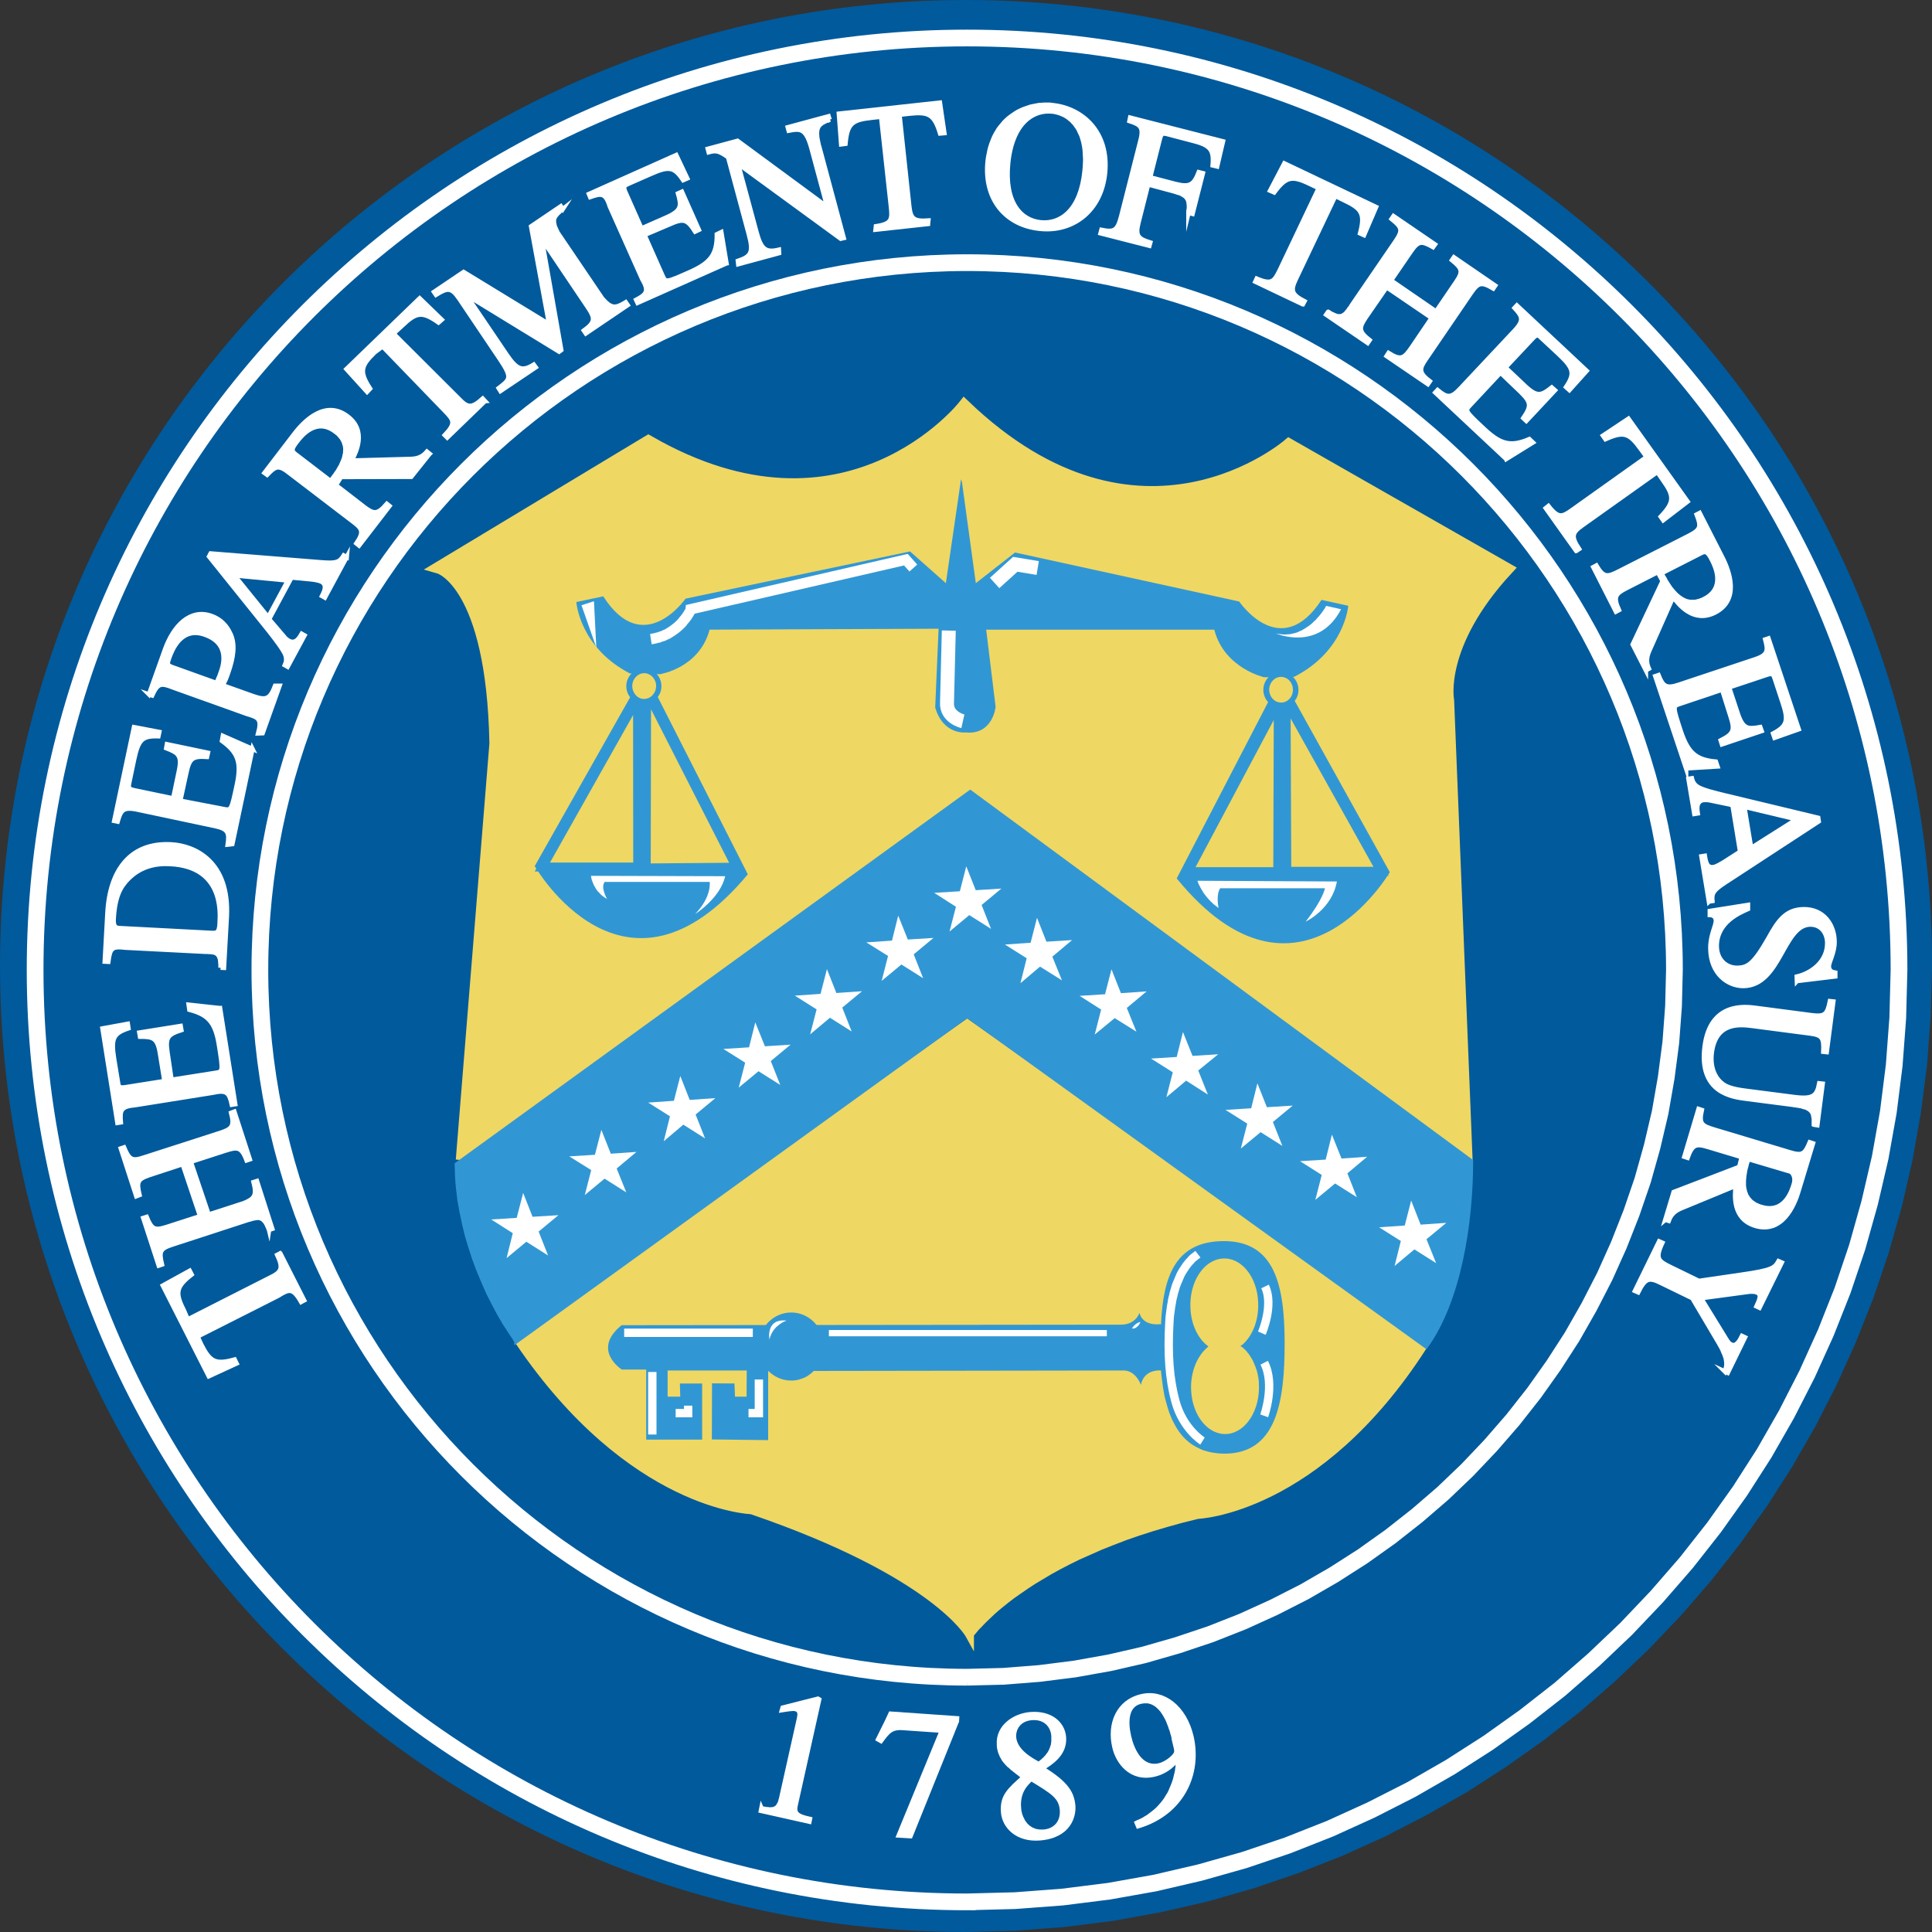 <?xml version="1.0" encoding="UTF-8"?>
<svg id="svg64533" xmlns="http://www.w3.org/2000/svg" viewBox="0 0 576 576">
  <rect x="0" y="0" width="576" height="576" fill="#333333" stroke="none"/>
  <defs>
    <style>
      .cls-1 {
        fill: #005a9c;
      }

      .cls-2 {
        stroke-width: 4.99px;
      }

      .cls-2, .cls-3, .cls-4, .cls-5, .cls-6, .cls-7, .cls-8, .cls-9, .cls-10, .cls-11, .cls-12, .cls-13, .cls-14, .cls-15, .cls-16, .cls-17 {
        fill: none;
      }

      .cls-2, .cls-3, .cls-4, .cls-5, .cls-6, .cls-10, .cls-12, .cls-13, .cls-14, .cls-17 {
        stroke: #fff;
      }

      .cls-2, .cls-3, .cls-7, .cls-9, .cls-11, .cls-12, .cls-13, .cls-18, .cls-17 {
        stroke-miterlimit: 10;
      }

      .cls-3 {
        stroke-width: 1.87px;
      }

      .cls-4 {
        stroke-width: 1.87px;
      }

      .cls-4, .cls-5, .cls-6, .cls-10, .cls-14, .cls-15, .cls-16 {
        stroke-miterlimit: 55.42;
      }

      .cls-19, .cls-18 {
        fill: #3197d4;
      }

      .cls-5 {
        stroke-width: 4.16px;
      }

      .cls-20 {
        fill: #fff;
      }

      .cls-21 {
        fill: #efd763;
      }

      .cls-6 {
        stroke-width: 2.49px;
      }

      .cls-7 {
        stroke: #005a9c;
        stroke-width: 2.66px;
      }

      .cls-9 {
        stroke-width: 2.66px;
      }

      .cls-9, .cls-11 {
        stroke: #efd763;
      }

      .cls-10 {
        stroke-width: 3.11px;
      }

      .cls-11 {
        stroke-width: 3.74px;
      }

      .cls-12 {
        stroke-width: 4.16px;
      }

      .cls-13 {
        stroke-width: 2.49px;
      }

      .cls-14 {
        stroke-width: 1.33px;
      }

      .cls-18 {
        stroke-width: 1.34px;
      }

      .cls-18, .cls-15, .cls-16 {
        stroke: #3197d4;
      }

      .cls-15 {
        stroke-width: 2.66px;
      }

      .cls-16 {
        stroke-width: 2.66px;
      }

      .cls-17 {
        stroke-width: 1.33px;
      }
    </style>
  </defs>
  <g id="g67483">
    <path id="path64543" class="cls-1" d="M287.97,574.67l14.77-.37,14.56-1.12,14.34-1.81,14.08-2.55,13.92-3.19,13.6-3.88,13.28-4.52,13.01-5.1,12.7-5.74,12.38-6.37,12.01-6.85,11.63-7.49,11.26-7.97,10.84-8.5,10.36-9.03,9.99-9.51,9.46-9.93,9.03-10.41,8.5-10.84,8.02-11.21,7.44-11.63,6.91-12.01,6.32-12.38,5.74-12.7,5.15-13.01,4.52-13.33,3.88-13.6,3.19-13.86,2.5-14.13,1.86-14.34,1.06-14.56.42-14.77C574.67,129.67,446.28,1.33,287.97,1.33S1.33,129.67,1.33,287.97s128.34,286.7,286.65,286.7Z"/>
    <path id="path64545" class="cls-7" d="M287.97,574.67l14.77-.37,14.56-1.12,14.34-1.81,14.08-2.55,13.92-3.19,13.6-3.88,13.28-4.52,13.01-5.1,12.7-5.74,12.38-6.37,12.01-6.85,11.63-7.49,11.26-7.97,10.84-8.5,10.36-9.03,9.99-9.51,9.46-9.93,9.03-10.41,8.5-10.84,8.02-11.21,7.44-11.63,6.91-12.01,6.32-12.38,5.74-12.7,5.15-13.01,4.52-13.33,3.88-13.6,3.19-13.86,2.5-14.13,1.86-14.34,1.06-14.56.42-14.77C574.67,129.67,446.28,1.33,287.97,1.33S1.33,129.67,1.33,287.97s128.34,286.7,286.65,286.7Z"/>
    <path id="path64547" class="cls-21" d="M137.9,344.02l9.88-122.34c-.9-47.92-16.79-52.48-16.79-52.48l62.31-37.56c59.12,34.1,94.18-10.62,94.18-10.62,52.43,50.2,96.79,11.58,96.79,11.58l64.97,37.08c-20.88,22.58-17.58,39.1-17.58,39.1l5.37,133.65-147.78-108.74-151.34,110.33Z"/>
    <path id="path64549" class="cls-11" d="M137.9,344.02l9.88-122.34c-.9-47.92-16.79-52.48-16.79-52.48l62.31-37.56c59.12,34.1,94.18-10.62,94.18-10.62,52.43,50.2,96.79,11.58,96.79,11.58l64.97,37.08c-20.88,22.58-17.58,39.1-17.58,39.1l5.37,133.65-147.78-108.74-151.34,110.33Z"/>
    <path id="path64551" class="cls-21" d="M289.04,487.18l.05-.05.11-.21.27-.32.37-.42.48-.58.53-.64.74-.74.8-.85.96-.96,1.06-1.01,1.17-1.12,1.33-1.17,1.49-1.22,1.59-1.27,1.75-1.33,1.91-1.33,2.07-1.43,2.18-1.43,2.39-1.43,2.5-1.49,2.71-1.49,2.87-1.49,3.03-1.49,3.24-1.43,3.35-1.49,3.61-1.43,3.72-1.43,3.98-1.38,4.14-1.33,4.3-1.27,4.57-1.27,4.73-1.17s35.64-1.22,67.09-50.15l-135.78-96.1-133.44,94.66c33.36,49.19,69.16,50.2,69.16,50.2,54.82,18.75,64.97,37.08,64.97,37.08Z"/>
    <path id="path64553" class="cls-9" d="M289.04,487.18l.05-.05.11-.21.27-.32.37-.42.48-.58.53-.64.74-.74.8-.85.96-.96,1.06-1.01,1.17-1.12,1.33-1.17,1.49-1.22,1.59-1.27,1.75-1.33,1.91-1.33,2.07-1.43,2.18-1.43,2.39-1.43,2.5-1.49,2.71-1.49,2.87-1.49,3.03-1.49,3.24-1.43,3.35-1.49,3.61-1.43,3.72-1.43,3.98-1.38,4.14-1.33,4.3-1.27,4.57-1.27,4.73-1.17s35.64-1.22,67.09-50.15l-135.78-96.1-133.44,94.66c33.36,49.19,69.16,50.2,69.16,50.2,54.82,18.75,64.97,37.08,64.97,37.08Z"/>
    <path id="path64555" class="cls-19" d="M346.14,408.61l.11,1.27.16,1.27.16,1.27.16,1.22.21,1.22.21,1.17.27,1.17.32,1.12.32,1.12.32,1.06.37,1.06.42,1.01.42.96.48.9.48.9.53.85.58.85.58.74.64.74.69.69.74.64.74.58.8.53.85.48.85.42.9.42,1.01.32,1.01.27,1.01.21,1.12.16,1.12.11,1.22.05c15.62.05,18.06-15.35,18.06-32.88s-3.03-30.55-18.22-30.49c-14.24.05-18.01,10.31-18.65,24.91l-.16-.16s-5.15.85-6.27-3.35c0,0-1.06,3.67-5.84,3.51l-148.53.16c-9.14,7.38.05,13.23.05,13.23h7.28v20.88h16.68v-16.73h-6.64l.11,3.93h-3.77v-7.81h23.59l-.05,7.81h-3.45l-.16-3.93-6.69-.05-.05,16.73,16.79.21v-20.61l106.14-.16c3.61.16,4.99,4.3,4.99,4.3.96-4.89,6-4.3,6-4.3Z"/>
    <path id="path64557" class="cls-19" d="M235.91,411.59h.48l.48-.05.53-.05.48-.11.48-.11.42-.16.48-.16.42-.16.42-.21.42-.21.42-.27.37-.27.37-.27.37-.32.37-.32.32-.32.37-.37.27-.37.32-.37.27-.37.27-.42.21-.42.21-.42.21-.48.16-.42.16-.48.11-.48.11-.53.11-.48.05-.53.05-.48v-.53c0-5.63-4.36-10.15-9.72-10.15s-9.77,4.52-9.77,10.15,4.36,10.15,9.77,10.15Z"/>
    <path id="path64559" class="cls-8" d="M235.91,411.59h.48l.48-.05.53-.05.48-.11.48-.11.42-.16.48-.16.42-.16.42-.21.42-.21.42-.27.37-.27.37-.27.37-.32.37-.32.32-.32.37-.37.27-.37.32-.37.27-.37.27-.42.21-.42.21-.42.21-.48.16-.42.16-.48.11-.48.11-.53.11-.48.05-.53.05-.48v-.53c0-5.63-4.36-10.15-9.72-10.15s-9.77,4.52-9.77,10.15,4.36,10.15,9.77,10.15Z"/>
    <line id="line64561" class="cls-13" x1="186.09" y1="397.35" x2="224.44" y2="397.35"/>
    <polyline id="polyline64563" class="cls-6" points="223.16 421.31 226.25 421.31 226.25 411.27"/>
    <polyline id="polyline64565" class="cls-6" points="201.44 421.31 205.16 421.31 205.16 419.08"/>
    <line id="line64567" class="cls-13" x1="194.48" y1="409.04" x2="194.48" y2="427.68"/>
    <path id="path64569" class="cls-20" d="M229.43,399.42v-.21l.05-.16.05-.21.05-.21.05-.16.11-.16.11-.37.16-.32.16-.32.21-.32.16-.27.21-.27.21-.27.21-.21.21-.27.27-.21.21-.16.21-.21.21-.16.21-.16.21-.16.21-.11.21-.16.21-.11.21-.11.16-.11.16-.05.16-.05.11-.05.16-.05.05-.05.11-.05h.11c-6.43-.74-5.15,5.68-5.15,5.68Z"/>
    <line id="line64571" class="cls-3" x1="247.12" y1="397.46" x2="329.99" y2="397.46"/>
    <path id="path64573" class="cls-20" d="M337.48,396.08h.53l.05-.05h.16l.05-.05h.05l.11-.05h.05l.11-.05.11-.11.11-.05.11-.11.11-.05.11-.11.11-.11.05-.05.11-.11.05-.11.11-.11.05-.11.05-.05.05-.11.05-.11.05-.05.05-.05v-.11l.05-.05v-.05h.05v-.05h0v-.05h.05v-.05h0c-1.7.32-2.55,1.97-2.55,1.97Z"/>
    <path id="path64575" class="cls-13" d="M376.9,406.28c3.35,6.53,0,15.83,0,15.83"/>
    <path id="path64577" class="cls-13" d="M377.16,383.54c2.66,5.58-.96,13.92-.96,13.92"/>
    <path id="path64579" class="cls-13" d="M357.14,373.92l-.48.37-.48.37-.48.37-.42.42-.42.48-.42.42-.37.48-.42.53-.32.48-.37.58-.37.53-.32.58-.32.58-.27.64-.27.64-.27.64-.27.64-.27.69-.21.69-.21.74-.21.69-.16.74-.21.8-.16.74-.11.8-.16.8-.11.8-.11.85-.11.8-.11.85-.05.9-.05.85c-.53,9.3,0,16.73,1.81,23.37,2.23,8.23,8.07,11.85,8.07,11.85"/>
    <path id="path64581" class="cls-19" d="M296.84,210.84l-2.82-23.11h68c2.97,11.53,14.87,14.18,14.87,14.18l8.92-.11c15.14-7.7,16.15-21.2,16.15-21.2l-7.97-1.75c-12.22,18.7-24.54.48-24.54.48l-66.83-14.61-11.69,9.14-4.14-30.17-.27-.8-4.52,30.97-10.68-9.46-66.93,14.08s-12.54,18.06-24.54-.69l-8.02,1.7s.9,13.49,15.99,21.3l8.92.21s11.74-1.75,14.82-13.28l68.16-.27h.11l-1.01,23.48c2.39,8.23,9.08,7.44,9.08,7.44,8.07.8,8.92-7.54,8.92-7.54Z"/>
    <polyline id="polyline64583" class="cls-10" points="194.05 190.55 194.43 190.49 194.85 190.39 195.22 190.34 195.59 190.23 195.97 190.12 196.34 190.07 197.03 189.8 197.72 189.59 198.36 189.27 198.99 189.01 199.58 188.64 200.11 188.32 200.64 187.95 201.17 187.57 201.65 187.2 202.08 186.83 202.5 186.46 202.93 186.03 203.3 185.66 203.62 185.24 203.93 184.86 204.25 184.49 204.52 184.12 204.78 183.8 205 183.43 205.21 183.11 205.37 182.85 205.53 182.58 205.69 182.31 205.79 182.1 205.85 181.94 205.95 181.78 205.95 181.73 206.01 181.68 206.01 181.68 206.01 181.62 206.01 181.62 206.01 181.62 270.07 166.86 272.3 169.35"/>
    <polygon id="polygon64585" class="cls-20" points="174.56 181.04 176.52 186.62 176.21 180.51 174.56 181.04"/>
    <polygon id="polygon64587" class="cls-4" points="174.56 181.04 176.52 186.62 176.21 180.51 174.56 181.04"/>
    <path id="path64589" class="cls-20" d="M380.51,188.85l.42.11.42.05.42.05.42.05.42.05h.8l.42-.05h.37l.37-.05.37-.05.37-.11.37-.05.37-.11.69-.21.69-.32.64-.27.64-.37.58-.37.58-.37.53-.37.53-.42.53-.48.42-.42.48-.42.37-.48.42-.42.32-.42.32-.37.32-.42.27-.37.21-.32.21-.32.21-.27.05-.11.05-.11.05-.11.05-.11.05-.05.05-.11v-.05h.05v-.05h0l4.46,1.01c-6.69,12.8-19.39,7.22-19.39,7.22Z"/>
    <polyline id="polyline64591" class="cls-5" points="296.53 173.81 302.69 168.24 309.38 169.35"/>
    <path id="path64593" class="cls-12" d="M282.87,188l-.53,21.46c-.27,4.46,4.73,5.58,4.73,5.58"/>
    <path id="path64595" class="cls-19" d="M385.66,208.34l28.69,51.69s-27.15,46.43-63.53,1.86l27.62-53.28,7.22-.27Z"/>
    <path id="path64597" class="cls-20" d="M363.3,270.71l-.42-.32-.42-.32-.42-.32-.37-.32-.32-.32-.37-.32-.32-.37-.32-.32-.27-.32-.32-.37-.27-.32-.21-.32-.27-.32-.21-.32-.21-.32-.16-.32-.21-.32-.16-.27-.16-.27-.11-.27-.16-.27-.11-.21-.11-.27-.11-.16-.05-.21-.05-.16-.05-.11-.05-.16-.05-.05v-.11h-.05v-.05l41.59.21c-1.49,8.34-9.3,11.95-9.3,11.95,5.26-6.75,5.74-9.93,5.74-9.93h-31.24c-1.33,2.07-.48,5.84-.48,5.84Z"/>
    <path id="path64599" class="cls-19" d="M188.48,206.8l-29.06,51.42s26.77,46.64,63.53,2.44l-27.2-53.55-7.28-.32Z"/>
    <polygon id="polygon64601" class="cls-21" points="192.78 205.95 192.67 258.76 219.55 258.54 192.78 205.95"/>
    <polygon id="polygon64603" class="cls-15" points="192.78 205.95 192.67 258.76 219.55 258.54 192.78 205.95"/>
    <polygon id="polygon64605" class="cls-21" points="190.07 208.13 190.12 258.49 161.7 258.49 190.07 208.13"/>
    <polygon id="polygon64607" class="cls-16" points="190.07 208.13 190.12 258.49 161.7 258.49 190.07 208.13"/>
    <path id="path64609" class="cls-20" d="M180.99,268.05l-.16-.16-.21-.11-.21-.11-.16-.11-.37-.27-.37-.27-.32-.27-.27-.27-.27-.32-.27-.27-.27-.27-.21-.32-.21-.27-.16-.27-.16-.32-.16-.27-.16-.27-.11-.27-.11-.27-.11-.27-.11-.21-.05-.27-.11-.21-.05-.21-.05-.16-.05-.21v-.16l-.05-.11v-.27l-.05-.05v-.11h0l40,.11c-1.43,6.53-8.92,11.26-8.92,11.26,5.05-5.31,4.3-9.56,4.3-9.56h-31.29c-1.33,1.65.69,5.05.69,5.05Z"/>
    <path id="path64611" class="cls-21" d="M369.83,401.28l.27.21.32.21.27.21.27.27.21.21.27.27.27.27.21.32.27.27.21.32.21.32.21.32.21.32.21.37.21.32.16.37.16.37.16.37.16.37.16.42.16.37.11.42.16.37.11.42.11.42.11.48.05.42.11.42.05.48.05.42.05.48v.48c.42,7.65-3.72,14.34-9.3,14.93-5.58.58-10.46-5.15-10.89-12.8-.32-5.26,1.59-10.09,4.62-12.8l.53-.48c-3.03-2.18-5.15-6.37-5.37-11.42-.37-7.65,3.82-14.29,9.46-14.77,5.58-.53,10.41,5.31,10.73,12.96.27,5.31-1.65,10.09-4.73,12.75l-.53.32Z"/>
    <polygon id="polygon64613" class="cls-21" points="381.1 209.3 380.94 259.87 354.22 259.87 381.1 209.3"/>
    <polygon id="polygon64615" class="cls-16" points="381.1 209.3 380.94 259.87 354.22 259.87 381.1 209.3"/>
    <polygon id="polygon64617" class="cls-21" points="383.43 209.03 383.65 259.77 411.75 259.77 383.43 209.03"/>
    <polygon id="polygon64619" class="cls-16" points="383.43 209.03 383.65 259.77 411.75 259.77 383.43 209.03"/>
    <path id="path64621" class="cls-19" d="M191.98,209.88h.53l.21-.05.27-.05.27-.05.27-.05.21-.11.27-.05.21-.11.21-.16.21-.11.21-.16.21-.16.21-.11.16-.21.21-.16.16-.16.16-.21.16-.21.16-.21.11-.21.16-.21.11-.21.11-.27.11-.21.05-.27.11-.27.05-.21.05-.27v-.27l.05-.27v-.32c0-2.92-2.34-5.31-5.21-5.31s-5.26,2.39-5.26,5.31,2.34,5.31,5.26,5.31Z"/>
    <path id="path64623" class="cls-21" d="M192.04,208.4l.16-.05h.37l.16-.05.16-.05.21-.05.16-.05.16-.05.16-.11.16-.05.11-.11.16-.11.16-.11.11-.11.16-.11.11-.16.11-.11.11-.16.11-.16.11-.11.11-.16.05-.16.11-.16.05-.21.11-.16.05-.16v-.21l.05-.16.05-.21v-.16l.05-.21v-.21c0-2.12-1.65-3.82-3.56-3.82s-3.56,1.7-3.56,3.82,1.59,3.88,3.56,3.88Z"/>
    <path id="path64625" class="cls-19" d="M381.84,211.05l.27-.05h.27l.27-.05.27-.05.27-.05.21-.05.27-.11.21-.05.27-.11.21-.16.21-.11.21-.16.21-.11.21-.16.16-.21.21-.16.16-.16.16-.21.16-.21.16-.21.11-.21.16-.21.11-.21.11-.27.11-.21.05-.27.11-.27.05-.27.05-.27v-.27l.05-.27v-.27c0-2.92-2.34-5.31-5.26-5.31s-5.21,2.39-5.21,5.31,2.34,5.37,5.21,5.37Z"/>
    <path id="path64627" class="cls-21" d="M381.89,209.46h.37l.21-.05h.16l.16-.05.16-.05.16-.05.16-.05.16-.11.16-.11.16-.05.16-.11.11-.11.16-.11.11-.16.16-.11.11-.11.11-.16.11-.16.11-.16.11-.16.05-.16.11-.16.05-.16.05-.16.05-.21.05-.16.05-.16v-.21l.05-.21v-.37c0-2.12-1.54-3.82-3.56-3.82-1.91,0-3.51,1.7-3.51,3.82s1.59,3.82,3.51,3.82Z"/>
    <path id="path64629" class="cls-2" d="M288.35,500.04l10.84-.27,10.73-.85,10.52-1.33,10.41-1.86,10.2-2.34,9.99-2.87,9.83-3.29,9.56-3.77,9.35-4.25,9.08-4.62,8.82-5.1,8.55-5.47,8.29-5.9,7.97-6.27,7.65-6.59,7.33-7.01,6.96-7.33,6.64-7.65,6.27-7.97,5.84-8.23,5.52-8.55,5.05-8.87,4.67-9.08,4.2-9.35,3.77-9.56,3.35-9.77,2.82-10.04,2.39-10.2,1.81-10.36,1.38-10.57.8-10.73.27-10.84c0-116.44-94.4-210.84-210.84-210.84s-210.89,94.4-210.89,210.84,94.4,210.89,210.89,210.89Z"/>
    <path id="path64631" class="cls-2" d="M288.35,567.02l14.29-.37,14.08-1.06,13.92-1.75,13.71-2.44,13.44-3.13,13.17-3.72,12.91-4.36,12.64-4.99,12.27-5.58,12.01-6.11,11.63-6.69,11.26-7.22,10.89-7.76,10.52-8.23,10.04-8.77,9.67-9.19,9.19-9.67,8.77-10.09,8.23-10.46,7.76-10.89,7.22-11.26,6.69-11.69,6.11-11.95,5.58-12.32,4.99-12.59,4.36-12.91,3.72-13.23,3.13-13.44,2.44-13.65,1.75-13.92,1.06-14.13.37-14.29c0-153.42-124.41-277.83-277.83-277.83S10.47,135.73,10.47,289.14s124.41,277.88,277.88,277.88Z"/>
    <path id="path64633" class="cls-18" d="M154,399.79l-1.81-2.66-1.81-2.82-1.7-2.92-1.59-3.03-1.59-3.13-1.43-3.29-1.38-3.29-1.27-3.4-1.12-3.45-1.06-3.51-.85-3.56-.74-3.51-.64-3.56-.21-1.81-.21-1.75-.16-1.75-.11-1.75-.05-1.75-.05-1.7,153.04-110.92,149.27,109.96c0,18.43-3.56,41.44-13.39,55.14l-136.79-98.59-134.35,97.05Z"/>
    <path id="path64635" class="cls-8" d="M154,399.79l-1.81-2.66-1.81-2.82-1.7-2.92-1.59-3.03-1.59-3.13-1.43-3.29-1.38-3.29-1.27-3.4-1.12-3.45-1.06-3.51-.85-3.56-.74-3.51-.64-3.56-.21-1.81-.21-1.75-.16-1.75-.11-1.75-.05-1.75-.05-1.7,153.04-110.92,149.27,109.96c0,18.43-3.56,41.44-13.39,55.14l-136.79-98.59-134.35,97.05Z"/>
    <path id="path64637" class="cls-20" d="M83.56,373.66l7.12,14.02-.9.48c-2.44-4.3-3.61-3.88-6.91-1.81l-23.96,12.11,1.06,2.34c2.66,5.26,4.25,6.11,9.99,4.52l.58,1.17-8.29,3.82-13.71-27.04,8.02-4.41.58,1.12c-4.78,3.72-4.94,5.52-2.28,10.78l1.12,2.6,24.49-12.43c3.45-1.65,4.09-2.71,2.18-6.8l.9-.48Z"/>
    <path id="path64639" class="cls-17" d="M83.56,373.66l7.12,14.02-.9.48c-2.44-4.3-3.61-3.88-6.91-1.81l-23.96,12.11,1.06,2.34c2.66,5.26,4.25,6.11,9.99,4.52l.58,1.17-8.29,3.82-13.71-27.04,8.02-4.41.58,1.12c-4.78,3.72-4.94,5.52-2.28,10.78l1.12,2.6,24.49-12.43c3.45-1.65,4.09-2.71,2.18-6.8l.9-.48Z"/>
    <path id="path64641" class="cls-20" d="M80.21,366.7l-.05-.21-.11-.16-.05-.21-.05-.16-.11-.16-.05-.16-.11-.16-.05-.16-.05-.16-.11-.16-.05-.11-.05-.16-.11-.11-.05-.11-.16-.21-.16-.21-.16-.16-.16-.16-.16-.16-.16-.11-.16-.11-.16-.11-.21-.05-.16-.05-.21-.05-.21-.05h-.42l-.21.05h-.21l-.27.05-.27.05-.27.05-.27.05-.32.11-.32.11-.32.05-.32.11-.37.11-22.15,7.22c-3.77,1.22-4.04,2.07-3.13,5.95l-.96.32-4.62-14.18,1.01-.32c1.54,3.77,2.39,4.14,6.06,3.03l9.88-3.24-5.21-15.51-9.88,3.24c-3.61,1.22-3.88,2.07-2.97,5.95l-.96.37-4.62-14.24.96-.32c1.59,3.77,2.44,4.2,6.06,2.97l22.74-7.33c3.35-1.06,4.2-1.91,3.13-5.95l.96-.37,4.62,14.24-.96.32c-1.59-4.25-2.82-4.04-6.64-2.82l-9.99,3.24,5.31,15.72,10.52-3.4c3.13-1.33,3.93-2.18,2.87-6.27l1.01-.32,4.57,14.24-.96.32Z"/>
    <path id="path64643" class="cls-17" d="M80.21,366.7l-.05-.21-.11-.16-.05-.21-.05-.16-.11-.16-.05-.16-.11-.16-.05-.16-.05-.16-.11-.16-.05-.11-.05-.16-.11-.11-.05-.11-.16-.21-.16-.21-.16-.16-.16-.16-.16-.16-.16-.11-.16-.11-.16-.11-.21-.05-.16-.05-.21-.05-.21-.05h-.42l-.21.05h-.21l-.27.05-.27.05-.27.05-.27.05-.32.11-.32.11-.32.05-.32.11-.37.11-22.15,7.22c-3.77,1.22-4.04,2.07-3.13,5.95l-.96.32-4.62-14.18,1.01-.32c1.54,3.77,2.39,4.14,6.06,2.97l9.88-3.19-5.21-15.51-9.88,3.24c-3.61,1.22-3.88,2.07-2.97,5.95l-.96.37-4.62-14.24.96-.32c1.59,3.77,2.44,4.2,6.06,2.97l22.74-7.33c3.35-1.12,4.2-1.91,3.13-5.95l.96-.37,4.62,14.24-.96.32c-1.59-4.25-2.82-4.04-6.64-2.82l-9.99,3.24,5.31,15.72,10.52-3.4c3.13-1.33,3.93-2.18,2.87-6.27l1.01-.32,4.57,14.24-.96.32Z"/>
    <path id="path64645" class="cls-20" d="M65.61,300.56l4.52,28.63-1.01.16c-.74-3.35-1.38-4.52-5.42-3.61l-23.59,3.77c-4.25.37-4.36,1.7-4.09,5.1l-1.01.16-4.46-28.15,7.54-1.38.21,1.33c-4.62,1.54-5.21,3.08-4.3,8.98l1.17,7.12c.16,1.17.27,1.75,2.07,1.49l11.79-1.86-1.33-8.18c-.74-4.73-2.07-5.05-5.95-5.05l-.21-1.22,12.32-1.97.21,1.22c-4.14,1.33-4.78,2.23-4.14,6.64l1.22,8.18,13.12-2.07c2.18-.32,2.28-.37,1.01-8.29-1.06-6.64-3.08-9.03-8.82-10.52l-.21-1.49,9.35,1.01Z"/>
    <path id="path64647" class="cls-17" d="M65.61,300.56l4.52,28.63-1.01.16c-.74-3.35-1.38-4.52-5.42-3.61l-23.59,3.77c-4.25.37-4.36,1.7-4.09,5.1l-1.01.16-4.46-28.15,7.54-1.38.21,1.33c-4.62,1.54-5.21,3.08-4.3,8.98l1.17,7.12c.16,1.17.27,1.75,2.07,1.49l11.79-1.86-1.33-8.18c-.74-4.73-2.07-5.05-5.95-5.05l-.21-1.22,12.32-1.97.21,1.22c-4.14,1.33-4.78,2.23-4.14,6.64l1.22,8.18,13.12-2.07c2.18-.32,2.28-.37,1.01-8.29-1.06-6.64-3.08-9.03-8.82-10.52l-.21-1.49,9.35,1.01Z"/>
    <path id="path64649" class="cls-20" d="M65.76,288.5v-1.06l-.05-.27v-.32l-.05-.27v-.27l-.05-.27-.05-.21-.11-.27-.05-.16-.05-.21-.11-.16-.11-.16-.11-.16-.11-.11-.16-.16-.11-.11-.16-.11-.16-.05-.21-.11-.16-.05-.21-.05-.21-.05-.27-.05h-.21l-.27-.05h-.58l-.27-.05h-.69l-23.85-1.22c-4.04-.48-4.57.11-5.1,4.2l-1.06-.05.8-14.5c.69-12.91,6.96-21.09,18.96-20.45,7.17.37,17.48,5.15,16.63,21.62l-.85,15.19-1.01-.05Z"/>
    <path id="path64651" class="cls-17" d="M65.76,288.5v-1.06l-.05-.27v-.32l-.05-.27v-.27l-.05-.27-.05-.21-.11-.27-.05-.16-.05-.21-.11-.16-.11-.16-.11-.16-.11-.11-.16-.16-.11-.11-.16-.11-.16-.05-.21-.11-.16-.05-.21-.05-.21-.05-.27-.05h-.21l-.27-.05h-.58l-.27-.05h-.69l-23.85-1.22c-4.04-.48-4.57.11-5.1,4.2l-1.06-.05.8-14.5c.69-12.91,6.96-21.09,18.96-20.45,7.17.37,17.48,5.15,16.63,21.62l-.85,15.19-1.01-.05Z"/>
    <path id="path64653" class="cls-20" d="M75.27,223.27l-6,28.37-1.38.21c.48-3.45.27-4.73-3.77-5.58l-23.32-4.94c-4.2-.85-4.78.32-5.74,3.61l-1.01-.21,5.9-27.94,7.54,1.43-.27,1.27c-4.83-.16-5.95,1.01-7.22,6.85l-1.49,7.12c-.21,1.06-.37,1.75,1.43,2.12l11.69,2.44,1.7-8.13c1.01-4.67-.16-5.47-3.77-6.85l.21-1.17,12.22,2.55-.27,1.22c-4.3-.27-5.21.37-6.16,4.73l-1.81,8.34,13.01,2.5c2.18.42,2.23.42,3.88-7.38,1.38-6.59.32-9.51-4.46-12.96l.27-1.49,8.82,3.88Z"/>
    <path id="path64655" class="cls-17" d="M75.27,223.27l-6,28.37-1.38.16c.48-3.4.27-4.67-3.77-5.52l-23.32-4.94c-4.2-.85-4.78.32-5.74,3.61l-1.01-.21,5.9-27.94,7.54,1.43-.27,1.27c-4.83-.16-5.95,1.01-7.22,6.85l-1.49,7.12c-.21,1.06-.37,1.75,1.43,2.12l11.69,2.44,1.7-8.13c1.01-4.67-.16-5.47-3.77-6.85l.21-1.17,12.22,2.55-.27,1.22c-4.3-.27-5.21.37-6.16,4.73l-1.81,8.34,13.01,2.5c2.18.42,2.23.42,3.88-7.38,1.38-6.59.32-9.51-4.46-12.96l.27-1.49,8.82,3.88Z"/>
    <path id="path64657" class="cls-20" d="M44.41,207.02l4.78-13.39c2.5-6.96,7.44-12.27,13.86-9.99,3.93,1.43,5.21,4.41,5.74,5.52,1.27,2.92,1.01,6.48-.9,11.79-.42,1.22-.8,2.18-1.54,3.35l9.24,3.29c3.88,1.33,4.94.74,6.43-3.13h1.33l-5.05,14.13-1.33.05c1.17-4.36.05-4.78-3.35-5.79l-21.94-7.86c-3.82-1.54-4.67-1.22-6.32,2.34l-.96-.32Z"/>
    <path id="path64659" class="cls-17" d="M44.41,207.02l4.78-13.39c2.5-6.96,7.44-12.27,13.86-9.99,3.93,1.43,5.21,4.41,5.74,5.52,1.27,2.92,1.01,6.48-.9,11.79-.42,1.22-.8,2.18-1.54,3.35l9.24,3.29c3.88,1.33,4.94.74,6.43-3.13h1.33l-5.05,14.13-1.33.05c1.17-4.36.05-4.78-3.35-5.79l-21.94-7.86c-3.82-1.54-4.67-1.22-6.32,2.34l-.96-.32Z"/>
    <path id="path64661" class="cls-20" d="M103.38,166.06l-6.53,12.11-.85-.48c.9-1.75,1.49-3.35-.21-4.3-.8-.37-2.5-.64-3.29-.69l-5.58-.53-6.69,12.43,4.41,5.15c.42.58,1.01,1.06,1.54,1.33,2.02,1.06,3.19-1.12,3.77-2.12l.85.48-5.05,9.35-.85-.48c.32-.74.64-1.59.21-2.97-.48-1.43-3.03-4.78-4.83-7.07l-17.96-22.36.48-.9,33.25,2.66c4.3.32,5.15-.05,6.43-2.07l.9.48Z"/>
    <path id="path64663" class="cls-17" d="M103.38,166.06l-6.53,12.11-.85-.48c.9-1.75,1.49-3.35-.21-4.3-.8-.37-2.5-.64-3.29-.69l-5.58-.53-6.69,12.43,4.41,5.15c.42.58,1.01,1.06,1.54,1.33,2.02,1.06,3.19-1.12,3.77-2.12l.85.48-5.05,9.35-.85-.48c.32-.74.64-1.59.21-2.97-.48-1.43-3.03-4.78-4.83-7.07l-17.96-22.36.48-.9,33.25,2.66c4.3.32,5.15-.05,6.43-2.07l.9.48Z"/>
    <path id="path64665" class="cls-20" d="M128.08,135.3l-5.47,6.85-20.93.05-1.54,2.44,8.39,6.48c2.87,2.18,3.98,2.39,6.8-.9l.8.64-9.08,11.79-.8-.64c2.44-3.61,1.7-4.46-1.27-6.69l-18.49-14.13c-3.4-2.71-4.25-2.34-6.85.37l-.8-.58,9.03-11.79c2.92-3.77,9.19-10.09,15.78-5.05,5.74,4.36,2.5,10.68,1.22,13.17l17.53-.48c1.86-.05,3.45-.48,4.89-2.18l.8.64Z"/>
    <path id="path64667" class="cls-17" d="M128.08,135.3l-5.47,6.85-20.93.05-1.54,2.44,8.39,6.48c2.87,2.18,3.98,2.39,6.8-.9l.8.64-9.08,11.79-.8-.64c2.44-3.61,1.7-4.46-1.27-6.69l-18.49-14.13c-3.4-2.71-4.25-2.34-6.85.37l-.8-.58,9.03-11.79c2.92-3.77,9.19-10.09,15.78-5.05,5.74,4.36,2.5,10.68,1.22,13.17l17.53-.48c1.86-.05,3.45-.48,4.89-2.18l.8.64Z"/>
    <path id="path64669" class="cls-20" d="M144.6,119.58l-11.26,10.89-.74-.74c3.4-3.56,2.66-4.52.11-7.17l-18.65-19.28-2.34,1.75c-4.25,4.09-4.62,5.84-1.38,10.84l-.9.96-6.16-6.8,21.83-21.09,6.59,6.37-.96.85c-4.89-3.45-6.64-3.13-10.94,1.01l-2.5,2.28,19.55,19.5c2.5,2.6,3.72,2.92,7.07-.11l.69.74Z"/>
    <path id="path64671" class="cls-17" d="M144.6,119.58l-11.26,10.89-.74-.74c3.4-3.56,2.66-4.52.11-7.17l-18.65-19.28-2.34,1.75c-4.25,4.09-4.62,5.84-1.38,10.84l-.9.96-6.16-6.8,21.83-21.09,6.59,6.37-.96.85c-4.89-3.45-6.64-3.13-10.94,1.01l-2.5,2.28,19.55,19.5c2.5,2.6,3.72,2.92,7.07-.11l.69.74Z"/>
    <path id="path64673" class="cls-20" d="M167.81,62.31l-.27.21-.21.21-.27.16-.21.16-.16.21-.21.16-.16.16-.16.16-.16.21-.16.16-.11.16-.16.16-.11.16-.05.21-.11.16-.05.16-.05.21-.05.21v.8l.05.27.05.21.05.27.05.27.11.27.11.27.05.16.11.16.05.16.05.16.11.16.05.16.11.16.05.21,13.39,19.76c2.76,3.19,4.04,2.92,7.01,1.12l.58.85-12.48,8.45-.58-.85c3.4-2.5,3.51-3.56,1.01-7.22l-13.49-20.03-.05.11,5.79,32.94-.64.48-27.52-16.84-.11.05,12.01,17.74c3.13,4.62,4.73,4.94,8.07,2.92l.58.8-10.52,7.07-.53-.85c3.35-2.6,4.2-2.97.42-8.61l-12.16-18.06c-2.39-3.51-3.56-3.24-6.96-1.17l-.58-.85,8.82-5.95,25.5,15.56-5.37-29.16,8.87-6,.58.85Z"/>
    <path id="path64675" class="cls-17" d="M167.81,62.31l-.27.21-.21.21-.27.16-.21.16-.16.21-.21.16-.16.16-.16.16-.16.21-.16.16-.11.16-.16.16-.11.16-.05.21-.11.16-.05.16-.05.21-.05.21v.8l.05.27.05.21.05.27.05.27.11.27.11.27.05.16.11.16.05.16.05.16.11.16.05.16.11.16.05.21,13.39,19.76c2.76,3.19,4.04,2.92,7.01,1.12l.58.85-12.48,8.45-.58-.85c3.4-2.5,3.51-3.56,1.01-7.22l-13.49-20.03-.05.11,5.79,32.94-.64.48-27.52-16.84-.11.05,12.01,17.74c3.13,4.62,4.73,4.94,8.07,2.92l.58.8-10.52,7.07-.53-.85c3.35-2.6,4.2-2.97.42-8.61l-12.16-18.06c-2.39-3.51-3.56-3.24-6.96-1.17l-.58-.85,8.82-5.95,25.5,15.56-5.37-29.16,8.87-6,.58.85Z"/>
    <path id="path64677" class="cls-20" d="M247.39,35.64l-.32.11-.27.11-.27.11-.27.11-.27.11-.27.16-.21.11-.21.11-.21.11-.21.16-.16.16-.16.11-.16.16-.16.21-.16.16-.11.21-.11.21-.05.21-.11.27-.05.21-.05.32v.27l-.05.16v.53l.05.16v.58l.05.16v.21l.05.21.05.27.05.21.05.21v.27l.11.27.05.27.05.27.05.27.11.27,7.33,27.3-.9.21-30.49-22.26h-.11l5.47,20.24c1.43,5.37,2.87,6.22,6.69,5.37l.05.96-12.16,3.29-.11-.96c3.88-1.33,4.78-2.39,3.24-8.02l-6.16-22.9c-2.82-2.02-3.72-2.07-5.79-1.49l-.27-1.01,8.87-2.39,26.61,19.6h.11l-4.67-17.37c-1.65-5.95-3.19-5.95-6.8-5.26l-.27-1.01,12.16-3.29.32,1.01Z"/>
    <path id="path64679" class="cls-17" d="M247.39,35.64l-.32.11-.27.11-.27.11-.27.11-.27.11-.27.16-.21.11-.21.11-.21.11-.21.16-.16.16-.16.11-.16.16-.16.21-.16.16-.11.21-.11.21-.05.21-.11.27-.05.21-.05.32v.27l-.05.16v.53l.05.16v.58l.05.16v.21l.05.21.05.27.05.21.05.21v.27l.11.27.05.27.05.27.05.27.11.27,7.33,27.3-.9.21-30.49-22.26h-.11l5.47,20.24c1.43,5.37,2.87,6.22,6.69,5.31l.05,1.01-12.16,3.29-.11-.96c3.88-1.33,4.78-2.39,3.24-8.02l-6.16-22.9c-2.82-2.02-3.72-2.07-5.79-1.49l-.27-1.01,8.87-2.39,26.61,19.6h.11l-4.67-17.37c-1.65-5.95-3.19-5.95-6.8-5.26l-.27-1.01,12.16-3.29.32,1.01Z"/>
    <path id="path64681" class="cls-20" d="M276.66,66.77l-15.62,1.7.11-1.01c4.83-.74,4.89-2.02,4.46-5.95l-2.92-26.72-2.87.32c-5.9.64-7.22,1.81-7.76,7.76l-1.27.16-.69-9.14,30.12-3.29,1.33,9.08-1.27.11c-1.75-5.74-3.4-6.53-9.24-5.9l-2.87.32,2.92,27.3c.42,3.61,1.17,4.57,5.68,4.25l-.11,1.01Z"/>
    <path id="path64683" class="cls-17" d="M276.66,66.77l-15.62,1.7.11-1.01c4.83-.74,4.89-2.02,4.46-5.95l-2.92-26.72-2.87.32c-5.9.64-7.22,1.81-7.76,7.76l-1.27.16-.69-9.14,30.12-3.29,1.33,9.08-1.27.11c-1.75-5.74-3.4-6.53-9.24-5.9l-2.87.32,2.92,27.3c.42,3.61,1.17,4.57,5.68,4.25l-.11,1.01Z"/>
    <path id="path64685" class="cls-20" d="M294.45,48.08l.16-1.17.21-1.06.21-1.06.27-1.01.32-.96.37-.96.37-.9.42-.85.48-.8.48-.8.53-.69.58-.69.58-.69.58-.58.64-.58.69-.53.69-.48.69-.48.69-.42.74-.37.8-.37.74-.27.8-.27.8-.27.8-.16.8-.16.85-.16.8-.05.8-.05h1.7l.8.11c8.77.9,16.84,7.97,15.62,20.24-1.17,11.42-9.67,17.64-19.39,16.63-10.15-1.01-16.79-8.71-15.62-20.13Z"/>
    <path id="path64687" class="cls-17" d="M294.45,48.08l.16-1.17.21-1.06.21-1.06.27-1.01.32-.96.37-.96.37-.9.42-.85.48-.8.48-.8.53-.69.58-.69.58-.69.58-.58.64-.58.69-.53.69-.48.69-.48.69-.42.74-.37.8-.37.74-.27.8-.27.8-.27.8-.16.8-.16.85-.16.8-.05.8-.05h1.7l.8.11c8.77.9,16.84,7.97,15.62,20.24-1.17,11.42-9.67,17.64-19.39,16.63-10.15-1.01-16.79-8.71-15.62-20.13Z"/>
    <path id="path64689" class="cls-20" d="M354.32,63.48l.05-.21v-.21l.05-.37v-.37l.05-.37v-.64l-.05-.32v-.27l-.05-.27-.05-.27-.05-.21-.05-.27-.11-.21-.11-.16-.11-.21-.11-.16-.16-.16-.16-.16-.16-.16-.16-.11-.21-.16-.21-.11-.21-.11-.21-.16-.27-.11-.27-.11-.27-.11-.32-.05-.27-.11-.37-.11-.32-.11-.37-.11-7.54-2.02-2.87,11.37c-1.01,3.93-.16,4.83,3.51,5.95l-.27.96-14.56-3.72.27-1.01c3.93.8,4.78.16,5.9-4.09l5.74-22.58c1.06-4.09-.11-4.73-3.29-5.79l.21-1.01,27.68,7.07-1.75,7.49-1.33-.32c.42-4.83-.69-6.06-6.48-7.49l-7.12-1.86c-1.27-.32-1.7-.21-2.12,1.38l-2.92,11.53,7.54,1.97c4.25,1.06,5.47.32,6.96-3.51l1.22.32-3.08,12.11-1.22-.32Z"/>
    <path id="path64691" class="cls-17" d="M354.32,63.48l.05-.21v-.21l.05-.37v-.37l.05-.37v-.64l-.05-.32v-.27l-.05-.27-.05-.27-.05-.21-.05-.27-.11-.21-.11-.16-.11-.21-.11-.16-.16-.16-.16-.16-.16-.16-.16-.11-.21-.16-.21-.11-.21-.11-.21-.16-.27-.11-.27-.11-.27-.11-.32-.05-.27-.11-.37-.11-.32-.11-.37-.11-7.54-2.02-2.87,11.37c-1.01,3.93-.16,4.83,3.51,5.95l-.27.96-14.56-3.72.27-1.01c3.93.8,4.78.16,5.9-4.09l5.74-22.58c1.06-4.09-.11-4.73-3.29-5.79l.21-1.01,27.68,7.07-1.75,7.49-1.33-.32c.42-4.83-.69-6.06-6.48-7.49l-7.12-1.86c-1.27-.32-1.7-.21-2.12,1.38l-2.92,11.53,7.54,1.97c4.25,1.06,5.47.32,6.96-3.51l1.22.32-3.08,12.11-1.22-.32Z"/>
    <path id="path64693" class="cls-20" d="M388.43,90.73l-14.18-6.75.42-.9c4.57,1.91,5.21.85,6.96-2.71l11.53-24.28-2.66-1.27c-5.31-2.55-7.07-2.23-10.62,2.55l-1.22-.53,4.25-8.13,27.36,13.01-3.61,8.39-1.17-.53c1.54-5.84.58-7.38-4.78-9.88l-2.6-1.27-11.79,24.81c-1.54,3.29-1.43,4.52,2.6,6.59l-.48.9Z"/>
    <path id="path64695" class="cls-17" d="M388.43,90.73l-14.18-6.75.42-.9c4.57,1.91,5.21.85,6.96-2.71l11.53-24.28-2.66-1.27c-5.31-2.55-7.07-2.23-10.62,2.55l-1.22-.53,4.25-8.13,27.36,13.01-3.61,8.39-1.17-.53c1.54-5.84.58-7.38-4.78-9.88l-2.6-1.27-11.79,24.81c-1.54,3.29-1.43,4.52,2.6,6.59l-.48.9Z"/>
    <path id="path64697" class="cls-20" d="M395.97,92.96l.21.11.16.11.16.11.16.11.16.11.16.05.16.11.16.05.16.05.11.11.16.05.16.05.11.05.16.05.21.11.27.05.21.05h.21l.21.05.21-.05h.21l.16-.05.21-.05.16-.05.21-.11.16-.11.16-.11.16-.11.21-.16.16-.16.16-.21.16-.21.21-.21.16-.21.16-.27.21-.27.21-.27.21-.27.16-.32,13.17-19.23c2.23-3.29,1.91-4.14-1.22-6.64l.58-.85,12.38,8.45-.58.8c-3.56-2.02-4.46-1.81-6.64,1.33l-5.9,8.66,13.44,9.19,5.9-8.66c2.23-3.24,1.91-4.14-1.17-6.64l.58-.85,12.32,8.45-.58.85c-3.56-2.07-4.46-1.81-6.64,1.33l-13.44,19.71c-2.02,2.92-2.18,4.09,1.17,6.64l-.58.85-12.32-8.39.58-.9c3.82,2.39,4.67,1.54,6.96-1.75l5.9-8.66-13.44-9.19-6.27,9.08c-1.97,2.97-2.12,4.09,1.22,6.69l-.58.85-12.38-8.45.58-.85Z"/>
    <path id="path64699" class="cls-17" d="M395.97,92.96l.21.11.16.11.16.11.16.11.16.11.16.05.16.11.16.05.16.05.11.11.16.05.16.05.11.05.16.05.21.11.27.05.21.05h.21l.21.05.21-.05h.21l.16-.05.21-.05.16-.05.21-.11.16-.11.16-.11.16-.11.21-.16.16-.16.16-.21.16-.21.21-.21.16-.21.16-.27.21-.27.21-.27.21-.27.16-.32,13.17-19.23c2.23-3.29,1.91-4.14-1.22-6.64l.58-.85,12.38,8.45-.58.8c-3.56-2.02-4.46-1.81-6.64,1.33l-5.9,8.61,13.44,9.24,5.9-8.66c2.23-3.24,1.91-4.14-1.17-6.64l.58-.85,12.32,8.45-.58.85c-3.56-2.07-4.46-1.81-6.64,1.33l-13.44,19.71c-2.02,2.92-2.18,4.09,1.17,6.64l-.58.85-12.32-8.39.58-.9c3.82,2.39,4.67,1.54,6.96-1.75l5.9-8.71-13.44-9.14-6.27,9.08c-1.97,2.97-2.12,4.09,1.22,6.69l-.58.85-12.38-8.45.58-.85Z"/>
    <path id="path64701" class="cls-20" d="M449.04,136.84l-21.14-19.81.69-.74c2.66,2.18,3.88,2.66,6.69-.37l16.31-17.37c2.92-3.13,2.23-4.25-.05-6.75l.69-.74,20.82,19.5-5.15,5.74-1.01-.9c2.71-4.04,2.28-5.63-2.07-9.72l-5.31-4.94c-.8-.8-1.27-1.22-2.5.11l-8.18,8.71,6,5.68c3.51,3.24,4.78,2.66,7.81.27l.96.85-8.55,9.14-.9-.85c2.44-3.61,2.39-4.67-.8-7.81l-6-5.74-9.08,9.72c-1.54,1.65-1.59,1.65,4.25,7.12,4.94,4.62,7.97,5.31,13.44,2.97l1.06,1.01-7.97,4.94Z"/>
    <path id="path64703" class="cls-17" d="M449.04,136.84l-21.14-19.81.69-.74c2.66,2.18,3.88,2.66,6.69-.37l16.31-17.37c2.92-3.13,2.23-4.25-.05-6.75l.69-.74,20.82,19.5-5.15,5.74-1.01-.9c2.71-4.04,2.28-5.63-2.07-9.72l-5.31-4.94c-.8-.8-1.27-1.22-2.5.11l-8.18,8.71,6,5.68c3.51,3.24,4.78,2.66,7.81.27l.96.85-8.55,9.14-.9-.85c2.44-3.61,2.39-4.67-.8-7.81l-6-5.74-9.08,9.72c-1.54,1.65-1.59,1.65,4.25,7.12,4.94,4.62,7.97,5.31,13.44,2.97l1.06,1.01-7.97,4.94Z"/>
    <path id="path64705" class="cls-20" d="M469.92,164.25l-9.08-12.75.8-.64c3.03,3.88,4.14,3.29,7.33,1.01l21.94-15.62-1.7-2.34c-3.45-4.83-5.1-5.42-10.57-2.97l-.74-1.06,7.6-5.05,17.64,24.7-7.28,5.58-.74-1.06c4.14-4.36,4.09-6.16.64-10.94l-1.65-2.39-22.42,15.94c-2.97,2.12-3.4,3.24-.9,7.01l-.85.58Z"/>
    <path id="path64707" class="cls-17" d="M469.92,164.25l-9.08-12.75.8-.64c3.03,3.88,4.14,3.29,7.33,1.01l21.94-15.62-1.7-2.34c-3.45-4.83-5.1-5.42-10.57-2.97l-.74-1.06,7.6-5.05,17.64,24.7-7.28,5.58-.74-1.06c4.14-4.36,4.09-6.16.64-10.94l-1.65-2.39-22.42,15.94c-2.97,2.12-3.4,3.24-.9,7.01l-.85.58Z"/>
    <path id="path64709" class="cls-20" d="M490.69,199.84l-3.93-7.7,8.92-18.91-1.43-2.66-9.46,4.83c-3.19,1.65-3.88,2.55-2.12,6.48l-.9.48-6.75-13.28.9-.48c2.23,3.77,3.35,3.45,6.91,1.65l20.77-10.57c3.51-1.81,3.61-2.71,2.23-6.27l.9-.48,6.75,13.23c2.18,4.25,5.21,12.7-2.18,16.47-6.43,3.24-10.78-2.39-12.48-4.62l-7.12,16.04c-.74,1.75-1.01,3.29-.11,5.31l-.9.48Z"/>
    <path id="path64711" class="cls-17" d="M490.69,199.84l-3.93-7.7,8.92-18.91-1.43-2.66-9.46,4.83c-3.19,1.65-3.88,2.55-2.12,6.48l-.9.48-6.75-13.28.9-.48c2.23,3.77,3.35,3.45,6.91,1.65l20.77-10.57c3.51-1.81,3.61-2.71,2.23-6.27l.9-.48,6.75,13.23c2.18,4.25,5.21,12.7-2.18,16.47-6.43,3.24-10.78-2.39-12.48-4.62l-7.12,16.04c-.74,1.75-1.01,3.29-.11,5.31l-.9.48Z"/>
    <path id="path64713" class="cls-20" d="M502.69,229.11l-9.19-27.52.96-.32c1.27,3.19,2.12,4.2,6.06,2.87l22.63-7.54c4.09-1.33,3.98-2.66,3.13-5.95l.96-.32,9.03,27.09-7.22,2.55-.43-1.27c4.3-2.28,4.67-3.88,2.76-9.51l-2.28-6.91c-.37-1.06-.53-1.7-2.28-1.12l-11.31,3.77,2.6,7.86c1.54,4.57,2.92,4.67,6.69,3.98l.42,1.17-11.85,3.98-.37-1.17c3.88-1.97,4.3-2.97,2.92-7.22l-2.5-7.92-12.64,4.25c-2.07.69-2.12.69.37,8.29,2.18,6.37,4.52,8.39,10.41,8.92l.48,1.43-9.35.58Z"/>
    <path id="path64715" class="cls-17" d="M502.69,229.11l-9.19-27.52.96-.32c1.27,3.19,2.12,4.2,6.06,2.87l22.63-7.54c4.09-1.33,3.98-2.66,3.13-5.95l.96-.32,9.03,27.09-7.22,2.55-.43-1.27c4.3-2.28,4.67-3.88,2.76-9.51l-2.28-6.91c-.37-1.06-.53-1.7-2.28-1.12l-11.31,3.77,2.6,7.86c1.54,4.57,2.92,4.67,6.69,3.98l.42,1.17-11.85,3.98-.37-1.17c3.88-1.97,4.3-2.97,2.92-7.22l-2.5-7.92-12.64,4.25c-2.07.69-2.12.69.37,8.29,2.18,6.37,4.52,8.39,10.41,8.92l.48,1.43-9.35.58Z"/>
    <path id="path64717" class="cls-20" d="M509.49,268.8l-2.23-13.49,1.01-.16c.32,1.97.64,3.72,2.66,3.35.8-.11,2.44-1.12,3.13-1.54l4.73-3.03-2.28-13.92-6.64-1.38c-.74-.16-1.49-.16-2.07-.11-2.23.42-1.81,2.87-1.65,3.98l-1.01.16-1.75-10.47,1.01-.16c.21.8.48,1.7,1.65,2.5,1.49,1.01,5.63,1.97,8.18,2.6l27.84,6.69.16,1.06-27.89,18.22c-3.56,2.34-4.04,3.19-3.82,5.52l-1.01.16Z"/>
    <path id="path64719" class="cls-17" d="M509.49,268.8l-2.23-13.49,1.01-.16c.32,1.97.64,3.72,2.66,3.35.8-.11,2.44-1.12,3.13-1.54l4.73-3.03-2.28-13.92-6.64-1.38c-.74-.16-1.49-.16-2.07-.11-2.23.42-1.81,2.87-1.65,3.98l-1.01.16-1.75-10.47,1.01-.16c.21.8.48,1.7,1.65,2.5,1.49,1.01,5.63,1.97,8.18,2.6l27.84,6.69.16,1.06-27.89,18.22c-3.56,2.34-4.04,3.19-3.82,5.52l-1.01.16Z"/>
    <path id="path64721" class="cls-20" d="M535.73,292.49l-.05-1.33c4.41-1.01,9.19-4.52,9.08-10.15-.05-2.71-1.75-5.42-5.1-5.37-8.07.16-8.82,18.11-19.81,18.33-4.57.05-9.83-3.51-9.93-11.16-.05-4.09,1.7-6.75,1.65-8.39,0-1.12-.96-1.65-1.81-1.65v-1.17l11.37-1.81v1.22c-2.5,1.12-9.4,3.93-9.3,11.21.11,4.3,3.19,6.37,6.11,6.32,3.03-.05,4.83-.96,9.35-8.92,2.76-4.99,5.05-8.45,10.36-8.55,6.11-.11,9.24,4.73,9.3,9.56.11,3.24-1.7,6.16-1.7,7.49.05,1.54,1.27,1.75,1.91,1.86v1.12l-11.42,1.38Z"/>
    <path id="path64723" class="cls-17" d="M535.73,292.49l-.05-1.33c4.41-1.01,9.19-4.52,9.08-10.15-.05-2.71-1.75-5.42-5.1-5.37-8.07.16-8.82,18.11-19.81,18.33-4.57.05-9.83-3.51-9.93-11.16-.05-4.09,1.7-6.75,1.65-8.39,0-1.12-.96-1.65-1.81-1.65v-1.17l11.37-1.81v1.22c-2.5,1.12-9.4,3.93-9.3,11.21.11,4.3,3.19,6.37,6.11,6.32,3.03-.05,4.83-.96,9.35-8.92,2.76-4.99,5.05-8.45,10.36-8.55,6.11-.11,9.24,4.73,9.3,9.56.11,3.24-1.7,6.16-1.7,7.49.05,1.54,1.27,1.75,1.91,1.86v1.12l-11.42,1.38Z"/>
    <path id="path64725" class="cls-20" d="M540.78,335.3v-1.7l-.05-.32-.05-.27-.05-.27-.05-.27-.05-.21-.05-.21-.11-.21-.11-.21-.11-.21-.16-.16-.16-.16-.16-.16-.21-.16-.16-.16-.27-.11-.21-.11-.27-.16-.32-.11-.27-.05-.37-.11-.32-.11-.37-.11h-.21l-.21-.05-.21-.05-.21-.05h-.21l-.27-.05-.21-.05h-.27l-.27-.05-.21-.05-13.97-1.81c-4.25-.53-14.24-1.81-12.43-15.62,1.7-13.23,12.06-11.9,15.3-11.47l16.63,2.18c3.93.48,4.62-.21,5.42-4.2l1.01.11-1.97,15.09-1.01-.11c.21-4.25-.37-4.99-4.14-5.47l-17.05-2.23c-3.45-.42-10.84-1.38-12.06,7.92-.53,4.14.74,7.38,3.08,9.24,1.06.85,2.76,1.65,7.07,2.18l14.4,1.86c5.74.74,6.8-.42,7.49-4.09l1.01.11-1.59,12.38-1.01-.16Z"/>
    <path id="path64727" class="cls-17" d="M540.78,335.3v-1.7l-.05-.32-.05-.27-.05-.27-.05-.27-.05-.21-.05-.21-.11-.21-.11-.21-.11-.21-.16-.16-.16-.16-.16-.16-.21-.16-.16-.16-.27-.11-.21-.11-.27-.16-.32-.11-.27-.05-.37-.11-.32-.11-.37-.11h-.21l-.21-.05-.21-.05-.21-.05h-.21l-.27-.05-.21-.05h-.27l-.27-.05-.21-.05-13.97-1.81c-4.25-.53-14.24-1.81-12.43-15.62,1.7-13.23,12.06-11.9,15.3-11.47l16.63,2.18c3.93.48,4.62-.21,5.42-4.2l1.01.11-1.97,15.09-1.01-.11c.21-4.25-.37-4.99-4.14-5.47l-17.05-2.23c-3.45-.42-10.84-1.38-12.06,7.92-.53,4.14.74,7.38,3.08,9.24,1.06.85,2.76,1.65,7.07,2.18l14.4,1.86c5.74.74,6.8-.42,7.49-4.09l1.01.11-1.59,12.38-1.01-.16Z"/>
    <path id="path64729" class="cls-20" d="M496.48,363.67l2.5-8.29,19.55-7.49.74-2.92-10.09-3.03c-3.51-1.06-4.62-.8-6.06,3.24l-.96-.32,4.25-14.24.96.32c-.96,4.25.05,4.73,3.93,5.9l22.26,6.69c3.82,1.17,4.52.53,6-2.97l.96.32-4.3,14.18c-1.33,4.57-4.99,12.75-12.91,10.41-6.91-2.12-6.11-9.19-5.84-11.95l-16.2,6.69c-1.75.74-3.03,1.7-3.77,3.77l-1.01-.32Z"/>
    <path id="path64731" class="cls-17" d="M496.48,363.67l2.5-8.29,19.55-7.49.74-2.92-10.09-3.03c-3.51-1.06-4.62-.8-6.06,3.24l-.96-.32,4.25-14.24.96.32c-.96,4.25.05,4.73,3.93,5.9l22.26,6.69c3.82,1.17,4.52.53,6-2.97l.96.32-4.3,14.18c-1.33,4.57-4.99,12.75-12.91,10.41-6.91-2.12-6.11-9.19-5.84-11.95l-16.2,6.69c-1.75.74-3.03,1.7-3.77,3.77l-1.01-.32Z"/>
    <path id="path64733" class="cls-20" d="M514.22,408.88l.11-.32.11-.37.11-.37.05-.16.05-.21v-.16l.05-.21v-.9l-.05-.21v-.27l-.05-.27-.05-.27-.05-.27-.11-.32-.11-.32-.11-.37-.16-.32-.16-.37-.16-.37-.16-.42-.21-.42-.11-.21-.11-.21-.16-.27-.11-.21-.16-.27-.11-.21-.16-.27-.16-.27-.16-.27-.16-.27-7.38-12.48-9.4-4.57c-3.45-1.7-4.62-1.49-6.75,2.82l-.96-.42,7.22-14.77.96.42c-2.23,4.78-1.22,5.47,2.5,7.28l8.39,4.09,12.38-1.81c9.62-1.38,10.15-2.02,11.37-4.09l.96.42-6.64,13.49-.9-.42c1.01-2.23,1.54-3.51.16-4.14-.53-.27-1.65-.32-2.5-.21l-14.18,1.91,7.54,12.27c.37.58.74,1.22,1.43,1.54,1.49.74,2.5-1.06,3.24-2.55l.9.42-5.15,10.57-.9-.42Z"/>
    <path id="path64735" class="cls-17" d="M514.22,408.88l.11-.37.11-.32.11-.37.05-.16.05-.21v-.16l.05-.21v-.9l-.05-.21v-.27l-.05-.27-.05-.27-.05-.32-.11-.27-.11-.32-.11-.37-.16-.32-.16-.37-.16-.37-.16-.42-.21-.42-.11-.21-.11-.21-.16-.27-.11-.21-.16-.27-.11-.21-.16-.27-.16-.27-.16-.27-.16-.27-7.38-12.48-9.4-4.57c-3.45-1.7-4.62-1.49-6.75,2.82l-.96-.42,7.22-14.77.96.42c-2.23,4.78-1.22,5.47,2.5,7.28l8.39,4.09,12.38-1.81c9.62-1.38,10.15-2.02,11.37-4.09l.96.42-6.64,13.49-.9-.42c1.01-2.23,1.54-3.51.16-4.14-.53-.27-1.65-.32-2.5-.21l-14.18,1.91,7.54,12.27c.37.58.74,1.22,1.43,1.54,1.49.74,2.5-1.06,3.24-2.55l.9.42-5.15,10.57-.9-.42Z"/>
    <path id="path64737" class="cls-1" d="M63.16,278.15h.85l.16-.05h.11l.11-.05.11-.05.11-.05.05-.05.11-.05.05-.05.11-.11.05-.05.05-.11.05-.11.05-.11.05-.11.05-.11.05-.16v-.16l.05-.11.05-.16v-.21l.05-.16v-.42l.05-.21v-.42c.21-3.45.9-16.68-14.71-17.48-4.52-.27-8.92.8-12.48,4.36-2.44,2.44-4.04,5.37-4.41,12.16-.11,2.5.9,2.55,1.97,2.6l27.3,1.43Z"/>
    <path id="path64739" class="cls-17" d="M63.16,278.15h.85l.16-.05h.11l.11-.05.11-.05.11-.05.05-.05.11-.05.05-.05.11-.11.05-.05.05-.11.05-.11.05-.11.05-.11.05-.11.05-.16v-.16l.05-.11.05-.16v-.21l.05-.16v-.42l.05-.21v-.42c.21-3.45.9-16.68-14.71-17.48-4.52-.27-8.92.8-12.48,4.36-2.44,2.44-4.04,5.37-4.41,12.16-.11,2.5.9,2.55,1.97,2.6l27.3,1.43Z"/>
    <path id="path64741" class="cls-1" d="M64.54,203.62l.16-.37.16-.37.16-.37.16-.37.16-.37.16-.37.11-.37.16-.42c.69-1.86,3.08-8.61-4.62-11.37-7.22-2.6-9.93,4.73-10.73,6.96-.53,1.54-.74,2.12.96,2.71l13.17,4.73Z"/>
    <path id="path64743" class="cls-17" d="M64.54,203.62l.16-.37.16-.37.16-.37.16-.37.16-.37.16-.37.11-.37.16-.42c.69-1.86,3.08-8.61-4.62-11.37-7.22-2.6-9.93,4.73-10.73,6.96-.53,1.54-.74,2.12.96,2.71l13.17,4.73Z"/>
    <polygon id="polygon64745" class="cls-1" points="85.84 173.07 69.86 171.53 79.95 184.01 85.84 173.07"/>
    <polygon id="polygon64747" class="cls-14" points="85.84 173.07 69.86 171.53 79.95 184.01 85.84 173.07"/>
    <path id="path64749" class="cls-1" d="M98.54,143.43l.27-.32.27-.37.27-.37.32-.42.27-.37.27-.42.32-.42.27-.42.27-.48.27-.48.27-.42.21-.48.21-.48.21-.48.21-.53.16-.48.11-.48.11-.53.11-.48v-.53l.05-.48-.05-.53-.05-.48-.05-.27-.11-.21-.05-.27-.11-.27-.05-.21-.11-.27-.16-.21-.11-.27-.16-.27-.16-.21-.16-.21-.21-.27-.21-.21-.21-.27-.21-.21-.27-.21-.27-.21-.27-.21c-5.68-4.36-10.09,1.12-11.42,2.87-1.75,2.23-1.75,2.87-.48,3.82l10.47,8.02Z"/>
    <path id="path64751" class="cls-17" d="M98.54,143.43l.27-.32.27-.37.27-.37.32-.42.27-.37.27-.42.32-.42.27-.42.27-.48.27-.48.27-.42.21-.48.21-.48.21-.48.21-.53.16-.48.11-.48.11-.53.11-.48v-.53l.05-.48-.05-.53-.05-.48-.05-.27-.11-.21-.05-.27-.11-.27-.05-.21-.11-.27-.16-.21-.11-.27-.16-.27-.16-.21-.16-.21-.21-.27-.21-.21-.21-.27-.21-.21-.27-.21-.27-.21-.27-.21c-5.68-4.36-10.09,1.12-11.42,2.87-1.75,2.23-1.75,2.87-.48,3.82l10.47,8.02Z"/>
    <path id="path64753" class="cls-1" d="M323.35,50.94l.11-1.12.05-1.12.05-1.01-.05-1.01-.05-.96-.05-.9-.11-.9-.16-.85-.16-.8-.21-.74-.21-.74-.27-.69-.32-.64-.27-.64-.32-.58-.37-.53-.37-.53-.37-.48-.42-.42-.37-.42-.48-.37-.42-.37-.48-.32-.42-.27-.48-.27-.53-.21-.48-.21-.48-.16-.53-.16-.48-.11-.53-.11-.48-.05c-5.47-.58-11.85,3.13-13.12,15.35-1.17,11.79,3.77,17.11,9.72,17.69,5.95.58,11.9-3.61,13.07-15.35Z"/>
    <path id="path64755" class="cls-17" d="M323.35,50.94l.11-1.12.05-1.12.05-1.01-.05-1.01-.05-.96-.05-.9-.11-.9-.16-.85-.16-.8-.21-.74-.21-.74-.27-.69-.32-.64-.27-.64-.32-.58-.37-.53-.37-.53-.37-.48-.42-.42-.37-.42-.48-.37-.42-.37-.48-.32-.42-.27-.48-.27-.53-.21-.48-.21-.48-.16-.53-.16-.48-.11-.53-.11-.48-.05c-5.47-.58-11.85,3.13-13.12,15.35-1.17,11.79,3.77,17.11,9.72,17.69,5.95.58,11.9-3.61,13.07-15.35Z"/>
    <path id="path64757" class="cls-1" d="M495.36,170.95l.21.37.21.42.21.37.27.42.21.42.27.48.27.42.27.42.32.48.27.42.32.42.37.42.32.42.37.37.32.37.42.37.37.32.42.32.42.27.42.27.42.21.48.21.48.16.27.05.21.05.27.05h.53l.27.05.27-.05h.58l.27-.05.27-.05.32-.11.32-.05.27-.11.32-.11.32-.11.32-.16.32-.16c6.32-3.24,3.29-9.62,2.28-11.58-1.27-2.5-1.86-2.76-3.24-2.07l-11.79,6Z"/>
    <path id="path64759" class="cls-17" d="M495.36,170.95l.21.37.21.42.21.37.27.42.21.42.27.48.27.42.27.42.32.48.27.42.32.42.37.42.32.42.37.37.32.37.42.37.37.32.42.32.42.27.42.27.42.21.48.21.48.16.27.05.21.05.27.05h.53l.27.05.27-.05h.58l.27-.05.27-.05.32-.11.32-.05.27-.11.32-.11.32-.11.32-.16.32-.16c6.32-3.24,3.29-9.62,2.28-11.58-1.27-2.5-1.86-2.76-3.24-2.07l-11.79,6Z"/>
    <polygon id="polygon64761" class="cls-1" points="522.08 252.81 535.63 244.25 520.06 240.54 522.08 252.81"/>
    <polygon id="polygon64763" class="cls-14" points="522.08 252.81 535.63 244.25 520.06 240.54 522.08 252.81"/>
    <path id="path64765" class="cls-1" d="M521.18,345.56l-.11.42-.11.42-.16.42-.11.48-.11.48-.16.53-.11.48-.11.53-.05.48-.11.53-.05.53-.05.53-.05.53v1.59l.05.48.11.53.11.48.11.48.21.48.16.48.27.42.16.21.11.21.16.21.21.21.16.21.16.16.21.21.21.16.21.16.27.16.21.16.27.16.27.16.32.11.27.16.32.11.32.11.37.11c6.85,2.07,9.03-4.62,9.67-6.75.8-2.71-.9-3.77-.9-3.77l-12.7-3.77Z"/>
    <path id="path64767" class="cls-17" d="M521.18,345.56l-.11.42-.11.42-.16.42-.11.48-.11.48-.16.53-.11.48-.11.53-.05.48-.11.53-.05.53-.05.53-.05.53v1.59l.05.48.11.53.11.48.11.48.21.48.16.48.27.42.16.21.11.21.16.21.21.21.16.21.16.16.21.21.21.16.21.16.27.16.21.16.27.16.27.16.32.11.27.16.32.11.32.11.37.11c6.85,2.07,9.03-4.62,9.67-6.75.8-2.71-.9-3.77-.9-3.77l-12.7-3.77Z"/>
    <path id="path64769" class="cls-20" d="M216.58,78.51l-26.51,11.79-.42-.9c3.03-1.59,3.98-2.55,1.86-6.11l-9.72-21.78c-1.27-4.09-2.6-3.88-5.84-2.76l-.37-.9,26.03-11.63,3.29,6.96-1.22.53c-2.66-4.04-4.3-4.25-9.77-1.81l-6.64,2.92c-1.01.48-1.59.74-.85,2.39l4.83,10.89,7.6-3.35c4.36-1.97,4.36-3.35,3.29-7.07l1.17-.53,5.05,11.37-1.12.53c-2.34-3.67-3.4-4.04-7.49-2.23l-7.6,3.24,5.42,12.22c.9,1.97.96,2.02,8.23-1.22,6.16-2.76,7.97-5.31,7.92-11.21l1.33-.64,1.54,9.3Z"/>
    <path id="path64771" class="cls-17" d="M216.58,78.51l-26.51,11.79-.42-.9c3.03-1.59,3.98-2.55,1.86-6.11l-9.72-21.78c-1.27-4.14-2.6-3.88-5.84-2.76l-.37-.9,26.03-11.63,3.29,6.96-1.22.53c-2.66-4.04-4.3-4.25-9.77-1.81l-6.64,2.92c-1.01.48-1.59.74-.85,2.39l4.83,10.89,7.6-3.35c4.36-1.97,4.36-3.35,3.29-7.07l1.17-.53,5.05,11.37-1.12.53c-2.34-3.67-3.4-4.04-7.49-2.23l-7.6,3.24,5.42,12.22c.9,1.97.96,2.02,8.23-1.22,6.16-2.76,7.97-5.31,7.92-11.21l1.33-.64,1.54,9.3Z"/>
    <path id="path64773" class="cls-20" d="M227.04,539.13l.27.05.27.05.32.05.27.05.21.05h.27l.27.05h.21l.27.05h.42l.21-.05h.42l.16-.05.21-.05.16-.11.21-.05.16-.11.16-.11.16-.16.16-.11.11-.16.05-.11.11-.11.05-.11.05-.05.05-.11.05-.16.11-.11.05-.11.05-.11.05-.16.05-.16.05-.11.05-.16v-.16l.05-.16.05-.16.05-.16.05-.21,5.31-23.75c.21-1.12.53-2.5-1.22-2.87q-.64-.16-3.88.37l.21-.74,10.52-2.66.37.21-7.01,31.45c-.58,2.5.32,3.35,4.25,4.2l-.16.8-14.45-3.24.16-.8Z"/>
    <path id="path64775" class="cls-17" d="M227.04,539.13l.27.05.27.05.32.05.27.05.21.05h.27l.27.05h.21l.27.05h.42l.21-.05h.42l.16-.05.21-.05.16-.11.21-.05.16-.11.16-.11.16-.16.16-.11.11-.16.05-.11.11-.11.05-.11.05-.05.05-.11.05-.16.11-.11.05-.11.05-.11.05-.16.05-.16.05-.11.05-.16v-.16l.05-.16.05-.16.05-.16.05-.21,5.31-23.75c.21-1.12.53-2.5-1.22-2.87q-.64-.16-3.88.37l.21-.74,10.52-2.66.37.21-7.01,31.45c-.58,2.5.32,3.35,4.25,4.2l-.16.8-14.45-3.24.16-.8Z"/>
    <path id="path64777" class="cls-20" d="M285.26,513.16l-13.81,34.26-3.51-.21,12.86-31.24-11.63-.8c-3.51-.27-4.57,1.22-6.53,3.88l-.85-.48,2.66-5.37,1.06-2.28,19.81,1.38-.05.85Z"/>
    <path id="path64779" class="cls-17" d="M285.26,513.16l-13.81,34.26-3.51-.21,12.86-31.24-11.63-.8c-3.51-.27-4.57,1.22-6.53,3.88l-.85-.48,2.66-5.37,1.06-2.28,19.81,1.38-.05.85Z"/>
    <path id="path64781" class="cls-20" d="M338.92,543.44l.58-.27.53-.21.53-.27.53-.27.48-.32.48-.27.48-.32.42-.32.42-.32.42-.32.8-.64.74-.69.64-.69.64-.74.58-.74.53-.74.42-.74.48-.74.37-.74.32-.8.32-.74.27-.69.27-.74.21-.69.16-.69.16-.64.16-.64.11-.58.05-.58.11-.53v-.48l.05-.42.05-.37v-1.01l-.11-.11c-1.86,2.5-4.41,4.09-7.01,4.67-7.01,1.65-10.89-3.88-11.85-8.18-1.65-6.96,1.22-13.6,8.07-15.14,6.43-1.54,12.8,3.24,14.87,12.01,2.55,11.1-2.76,22.79-15.88,26.72l-.42-1.01Z"/>
    <path id="path64783" class="cls-17" d="M338.92,543.44l.58-.27.53-.21.53-.27.53-.27.48-.32.48-.27.48-.32.42-.32.42-.32.42-.32.8-.64.74-.69.64-.69.64-.74.58-.74.53-.74.42-.74.48-.74.37-.74.32-.8.32-.74.27-.69.27-.74.21-.69.16-.69.16-.64.16-.64.11-.58.05-.58.11-.53v-.48l.05-.42.05-.37v-1.01l-.11-.11c-1.86,2.5-4.41,4.09-7.01,4.67-7.01,1.65-10.89-3.88-11.85-8.18-1.65-6.96,1.22-13.6,8.07-15.14,6.43-1.54,12.8,3.24,14.87,12.01,2.55,11.1-2.76,22.79-15.88,26.72l-.42-1.01Z"/>
    <path id="path64785" class="cls-20" d="M305.29,529.84l-.48-.32-.42-.32-.37-.32-.42-.32-.37-.27-.37-.32-.37-.27-.32-.27-.37-.27-.32-.32-.27-.27-.32-.21-.27-.27-.27-.27-.21-.27-.27-.27-.21-.27-.21-.27-.21-.27-.16-.32-.16-.27-.16-.27-.16-.32-.11-.32-.16-.32-.11-.32-.11-.32-.05-.32-.11-.37-.05-.37-.05-.37v-.42c-.42-5.42,4.73-8.71,9.35-9.08,6.06-.48,9.67,2.82,9.99,6.85.37,4.94-3.72,7.54-6.53,9.3,7.6,4.62,8.98,7.6,9.3,11.21.21,2.82-1.12,8.92-9.99,9.62-6.69.53-10.57-3.56-10.89-7.76-.37-4.67,1.7-6.53,6.22-10.52Z"/>
    <path id="path64787" class="cls-17" d="M305.29,529.84l-.48-.32-.42-.32-.37-.32-.42-.32-.37-.27-.37-.32-.37-.27-.32-.27-.37-.27-.32-.32-.27-.27-.32-.21-.27-.27-.27-.27-.21-.27-.27-.27-.21-.27-.21-.27-.21-.27-.16-.32-.16-.27-.16-.27-.16-.32-.11-.32-.16-.32-.11-.32-.11-.32-.05-.32-.11-.37-.05-.37-.05-.37v-.42c-.42-5.42,4.73-8.71,9.35-9.08,6.06-.48,9.67,2.82,9.99,6.85.37,4.94-3.72,7.54-6.53,9.3,7.6,4.62,8.98,7.6,9.3,11.21.21,2.82-1.12,8.92-9.99,9.62-6.69.53-10.57-3.56-10.89-7.76-.37-4.67,1.7-6.53,6.22-10.52Z"/>
    <path id="path64789" class="cls-1" d="M350.13,519l-.05-.32-.11-.37-.05-.37-.11-.42-.11-.42-.16-.48-.11-.48-.16-.48-.21-.53-.16-.53-.21-.53-.21-.53-.21-.58-.27-.53-.27-.53-.27-.48-.32-.53-.32-.48-.32-.48-.37-.42-.37-.42-.42-.37-.37-.37-.27-.16-.21-.16-.21-.11-.27-.16-.21-.11-.27-.11-.27-.11-.21-.05-.27-.11-.32-.05-.27-.05h-1.17l-.32.05-.32.05-.32.05c-4.41,1.01-4.46,6.16-3.45,10.46.9,3.98,3.51,9.83,9.03,8.55,1.75-.42,3.72-1.86,4.62-3.03.53-.69.58-1.33.32-2.28l-.48-2.02Z"/>
    <path id="path64791" class="cls-17" d="M350.13,519l-.05-.32-.11-.37-.05-.37-.11-.42-.11-.42-.16-.48-.11-.48-.16-.48-.21-.53-.16-.53-.21-.53-.21-.53-.21-.58-.27-.53-.27-.53-.27-.48-.32-.53-.32-.48-.32-.48-.37-.42-.37-.42-.42-.37-.37-.37-.27-.16-.21-.16-.21-.11-.27-.16-.21-.11-.27-.11-.27-.11-.21-.05-.27-.11-.32-.05-.27-.05h-1.17l-.32.05-.32.05-.32.05c-4.41,1.01-4.46,6.16-3.45,10.46.9,3.98,3.51,9.83,9.03,8.55,1.75-.42,3.72-1.86,4.62-3.03.53-.69.58-1.33.32-2.28l-.48-2.02Z"/>
    <path id="path64793" class="cls-1" d="M303.75,539.03l.05.37.05.37.05.37.11.37.05.37.11.32.16.37.11.32.16.32.16.32.16.32.16.32.21.27.21.27.21.27.21.27.27.21.27.27.27.21.27.16.27.21.32.16.32.11.32.16.32.11.37.11.32.05.37.05.37.05h1.17c3.4-.27,5.74-2.71,5.47-6.48-.32-3.93-2.71-5.37-9.19-9.3-1.65,1.54-4.04,3.82-3.67,8.71Z"/>
    <path id="path64795" class="cls-17" d="M303.75,539.03l.05.37.05.37.05.37.11.37.05.37.11.32.16.37.11.32.16.32.16.32.16.32.16.32.21.27.21.27.21.27.21.27.27.21.27.27.27.21.27.16.27.21.32.16.32.11.32.16.32.11.37.11.32.05.37.05.37.05h1.17c3.4-.27,5.74-2.71,5.47-6.48-.32-3.93-2.71-5.37-9.19-9.3-1.65,1.54-4.04,3.82-3.67,8.71Z"/>
    <path id="path64797" class="cls-1" d="M309.7,525.96l.37-.27.37-.32.42-.32.37-.37.21-.16.21-.21.16-.21.21-.21.21-.21.16-.21.16-.27.21-.21.16-.27.16-.27.16-.27.11-.27.16-.32.11-.32.11-.32.11-.32.11-.32.05-.37.05-.37.05-.37v-1.65c-.21-2.97-2.34-5.68-6.48-5.37-3.98.32-5.52,3.29-5.31,5.84.37,4.2,5.37,6.85,7.38,7.92Z"/>
    <path id="path64799" class="cls-17" d="M309.7,525.96l.37-.27.37-.32.42-.32.37-.37.21-.16.21-.21.16-.21.21-.21.21-.21.16-.21.16-.27.21-.21.16-.27.16-.27.16-.27.11-.27.16-.32.11-.32.11-.32.11-.32.11-.32.05-.37.05-.37.05-.37v-1.65c-.21-2.97-2.34-5.68-6.48-5.37-3.98.32-5.52,3.29-5.31,5.84.37,4.2,5.37,6.85,7.38,7.92Z"/>
    <polygon id="polygon64801" class="cls-20" points="151.03 375.09 152.88 367.66 146.46 363.57 154.05 363.09 155.97 355.65 158.78 362.77 166.48 362.29 160.59 367.18 163.4 374.3 156.92 370.21 151.03 375.09"/>
    <polygon id="polygon64803" class="cls-20" points="174.35 356.29 176.26 348.85 169.72 344.76 177.37 344.28 179.29 336.85 182.1 343.96 189.75 343.43 183.85 348.37 186.72 355.49 180.24 351.4 174.35 356.29"/>
    <polygon id="polygon64805" class="cls-20" points="197.88 340.25 199.74 332.81 193.26 328.72 200.91 328.19 202.82 320.8 205.63 327.92 213.28 327.39 207.39 332.28 210.2 339.4 203.72 335.3 197.88 340.25"/>
    <polygon id="polygon64807" class="cls-20" points="220.24 324.26 222.16 316.82 215.67 312.73 223.32 312.25 225.18 304.81 228.05 311.93 235.7 311.45 229.8 316.34 232.62 323.46 226.14 319.37 220.24 324.26"/>
    <polygon id="polygon64809" class="cls-20" points="241.54 308.37 243.46 300.94 236.98 296.84 244.63 296.31 246.54 288.93 249.35 296.05 257 295.52 251.11 300.4 253.92 307.52 247.44 303.43 241.54 308.37"/>
    <polygon id="polygon64811" class="cls-20" points="262.85 292.44 264.76 285 258.28 280.96 265.93 280.43 267.79 272.99 270.66 280.11 278.31 279.63 272.41 284.52 275.22 291.64 268.74 287.55 262.85 292.44"/>
    <polygon id="polygon64813" class="cls-20" points="283.09 277.72 285 270.34 278.52 266.19 286.17 265.72 288.08 258.28 290.9 265.4 298.54 264.92 292.65 269.81 295.46 276.92 288.98 272.83 283.09 277.72"/>
    <polygon id="polygon64815" class="cls-20" points="304.23 293.13 306.09 285.69 299.61 281.6 307.26 281.07 309.17 273.63 311.98 280.75 319.63 280.27 313.74 285.21 316.61 292.28 310.07 288.19 304.23 293.13"/>
    <polygon id="polygon64817" class="cls-20" points="326.38 308.43 328.29 300.99 321.87 296.9 329.46 296.42 331.37 288.98 334.19 296.1 341.84 295.57 335.94 300.51 338.81 307.58 332.33 303.54 326.38 308.43"/>
    <polygon id="polygon64819" class="cls-20" points="347.74 327.12 349.65 319.69 343.17 315.6 350.82 315.12 352.68 307.68 355.54 314.8 363.19 314.32 357.24 319.16 360.11 326.33 353.63 322.18 347.74 327.12"/>
    <polygon id="polygon64821" class="cls-20" points="369.94 342.42 371.85 334.99 365.37 330.9 373.02 330.42 374.88 322.98 377.7 330.1 385.4 329.62 379.5 334.51 382.32 341.63 375.84 337.54 369.94 342.42"/>
    <polygon id="polygon64823" class="cls-20" points="392.15 357.72 394.06 350.29 387.58 346.19 395.23 345.72 397.09 338.28 399.95 345.4 407.6 344.87 401.71 349.81 404.52 356.93 398.04 352.84 392.15 357.72"/>
    <polygon id="polygon64825" class="cls-20" points="415.78 377.43 417.64 369.99 411.16 365.9 418.81 365.37 420.72 357.93 423.54 365.11 431.19 364.58 425.29 369.46 428.16 376.58 421.68 372.49 415.78 377.43"/>
  </g>
</svg>